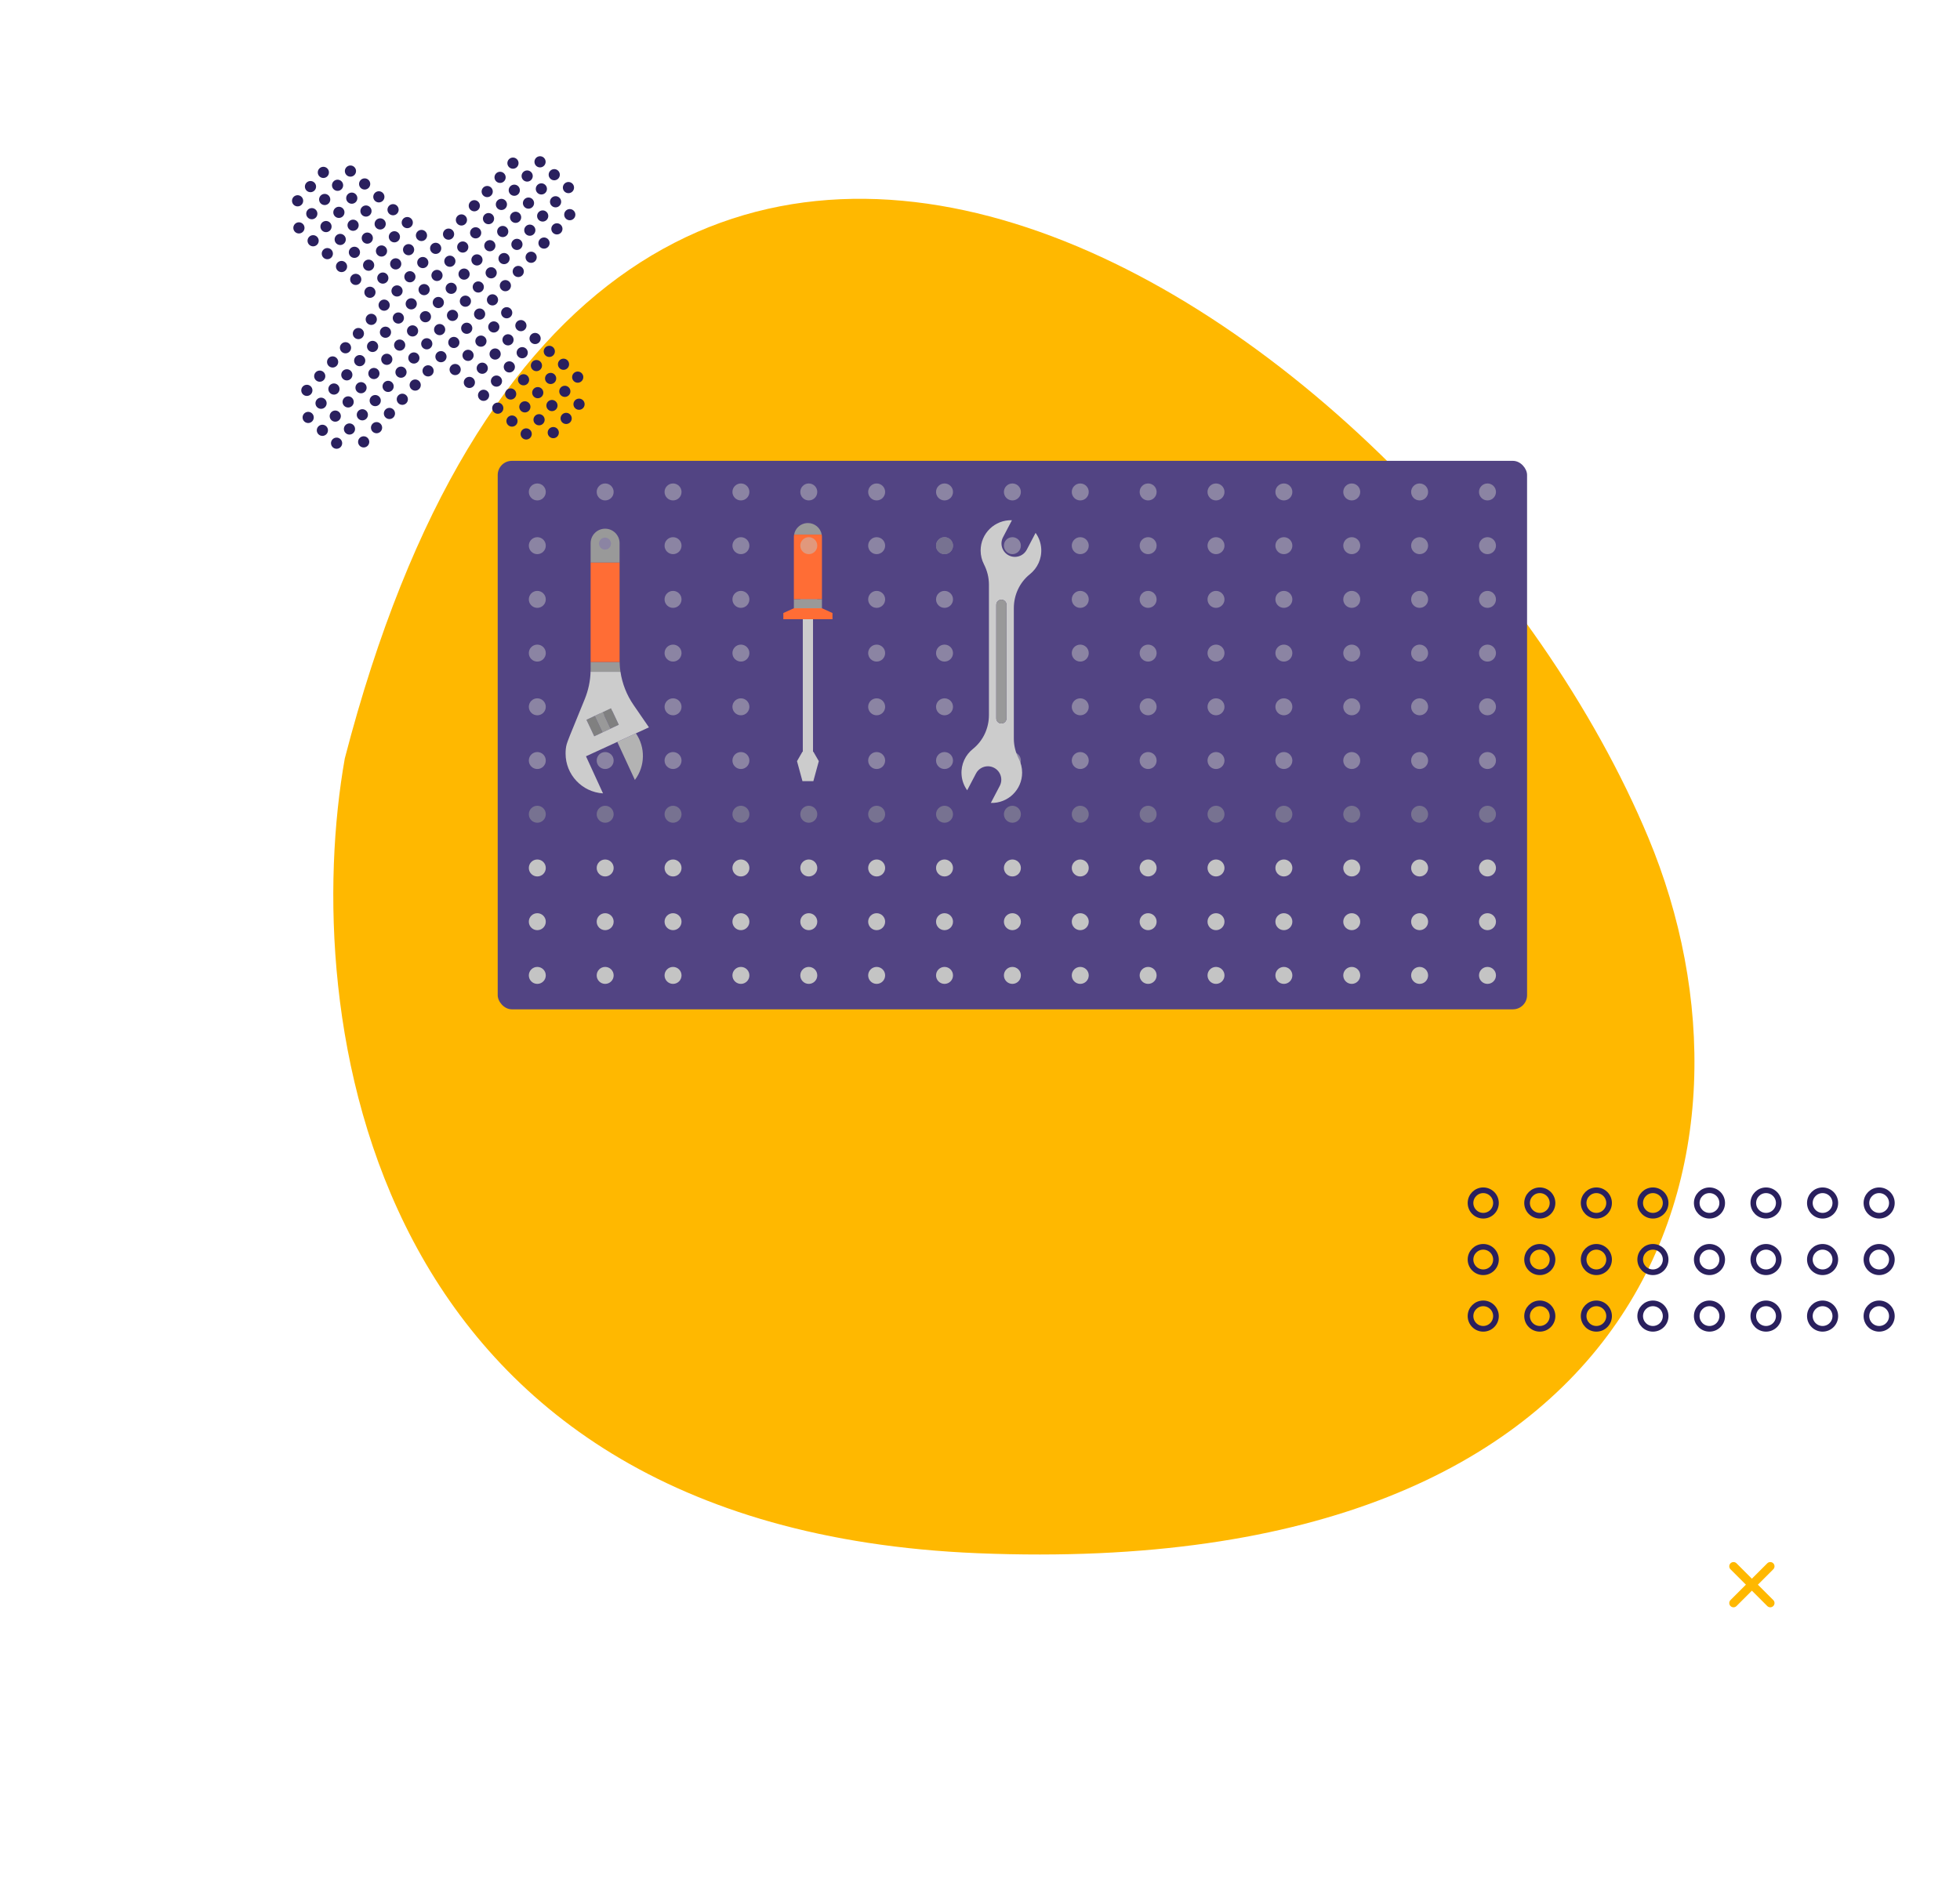 <svg width="639" height="616" viewBox="0 0 639 616" fill="none" xmlns="http://www.w3.org/2000/svg">
<path d="M318.771 506.499C117.72 498.257 97.82 329.665 112.413 247.305C198.293 -83.811 467.059 104.661 537.373 273.12C579.7 374.527 540.627 515.593 318.771 506.499Z" fill="#FFB800"/>
<circle cx="123.515" cy="64.188" r="1.823" transform="rotate(42.205 123.515 64.188)" fill="#2A205E"/>
<circle cx="119.316" cy="68.817" r="1.823" transform="rotate(42.205 119.316 68.817)" fill="#2A205E"/>
<circle cx="115.116" cy="73.449" r="1.823" transform="rotate(42.205 115.116 73.449)" fill="#2A205E"/>
<circle cx="110.917" cy="78.08" r="1.823" transform="rotate(42.205 110.917 78.08)" fill="#2A205E"/>
<circle cx="106.717" cy="82.711" r="1.823" transform="rotate(42.205 106.717 82.711)" fill="#2A205E"/>
<circle cx="185.76" cy="70" r="1.823" transform="rotate(42.205 185.76 70)" fill="#2A205E"/>
<circle cx="181.56" cy="74.631" r="1.823" transform="rotate(42.205 181.56 74.631)" fill="#2A205E"/>
<circle cx="177.36" cy="79.261" r="1.823" transform="rotate(42.205 177.36 79.261)" fill="#2A205E"/>
<circle cx="173.161" cy="83.892" r="1.823" transform="rotate(42.205 173.161 83.892)" fill="#2A205E"/>
<circle cx="168.961" cy="88.524" r="1.823" transform="rotate(42.205 168.961 88.524)" fill="#2A205E"/>
<circle cx="164.761" cy="93.154" r="1.823" transform="rotate(42.205 164.761 93.154)" fill="#2A205E"/>
<circle cx="160.562" cy="97.784" r="1.823" transform="rotate(42.205 160.562 97.784)" fill="#2A205E"/>
<circle cx="156.362" cy="102.415" r="1.823" transform="rotate(42.205 156.362 102.415)" fill="#2A205E"/>
<circle cx="152.162" cy="107.047" r="1.823" transform="rotate(42.205 152.162 107.047)" fill="#2A205E"/>
<circle cx="147.962" cy="111.677" r="1.823" transform="rotate(42.205 147.962 111.677)" fill="#2A205E"/>
<circle cx="143.763" cy="116.307" r="1.823" transform="rotate(42.205 143.763 116.307)" fill="#2A205E"/>
<circle cx="139.563" cy="120.937" r="1.823" transform="rotate(42.205 139.563 120.937)" fill="#2A205E"/>
<circle cx="135.364" cy="125.568" r="1.823" transform="rotate(42.205 135.364 125.568)" fill="#2A205E"/>
<circle cx="131.164" cy="130.202" r="1.823" transform="rotate(42.205 131.164 130.202)" fill="#2A205E"/>
<circle cx="126.964" cy="134.83" r="1.823" transform="rotate(42.205 126.964 134.83)" fill="#2A205E"/>
<circle cx="122.764" cy="139.461" r="1.823" transform="rotate(42.205 122.764 139.461)" fill="#2A205E"/>
<circle cx="118.565" cy="144.093" r="1.823" transform="rotate(42.205 118.565 144.093)" fill="#2A205E"/>
<circle cx="128.146" cy="68.386" r="1.823" transform="rotate(42.205 128.146 68.386)" fill="#2A205E"/>
<circle cx="123.947" cy="73.019" r="1.823" transform="rotate(42.205 123.947 73.019)" fill="#2A205E"/>
<circle cx="105.423" cy="56.217" r="1.823" transform="rotate(42.205 105.423 56.217)" fill="#2A205E"/>
<circle cx="119.746" cy="77.649" r="1.823" transform="rotate(42.205 119.746 77.649)" fill="#2A205E"/>
<circle cx="101.224" cy="60.85" r="1.823" transform="rotate(42.205 101.224 60.85)" fill="#2A205E"/>
<circle cx="115.547" cy="82.279" r="1.823" transform="rotate(42.205 115.547 82.279)" fill="#2A205E"/>
<circle cx="97.023" cy="65.481" r="1.823" transform="rotate(42.205 97.023 65.481)" fill="#2A205E"/>
<circle cx="111.347" cy="86.911" r="1.823" transform="rotate(42.205 111.347 86.911)" fill="#2A205E"/>
<circle cx="165.192" cy="101.984" r="1.823" transform="rotate(42.205 165.192 101.984)" fill="#2A205E"/>
<circle cx="160.992" cy="106.615" r="1.823" transform="rotate(42.205 160.992 106.615)" fill="#2A205E"/>
<circle cx="156.793" cy="111.245" r="1.823" transform="rotate(42.205 156.793 111.245)" fill="#2A205E"/>
<circle cx="152.594" cy="115.877" r="1.823" transform="rotate(42.205 152.594 115.877)" fill="#2A205E"/>
<circle cx="148.393" cy="120.506" r="1.823" transform="rotate(42.205 148.393 120.506)" fill="#2A205E"/>
<circle cx="132.777" cy="72.587" r="1.823" transform="rotate(42.205 132.777 72.587)" fill="#2A205E"/>
<circle cx="114.253" cy="55.786" r="1.823" transform="rotate(42.205 114.253 55.786)" fill="#2A205E"/>
<circle cx="128.577" cy="77.217" r="1.823" transform="rotate(42.205 128.577 77.217)" fill="#2A205E"/>
<circle cx="110.054" cy="60.419" r="1.823" transform="rotate(42.205 110.054 60.419)" fill="#2A205E"/>
<circle cx="124.377" cy="81.848" r="1.823" transform="rotate(42.205 124.377 81.848)" fill="#2A205E"/>
<circle cx="105.855" cy="65.05" r="1.823" transform="rotate(42.205 105.855 65.05)" fill="#2A205E"/>
<circle cx="120.178" cy="86.48" r="1.823" transform="rotate(42.205 120.178 86.48)" fill="#2A205E"/>
<circle cx="101.655" cy="69.68" r="1.823" transform="rotate(42.205 101.655 69.68)" fill="#2A205E"/>
<circle cx="115.978" cy="91.111" r="1.823" transform="rotate(42.205 115.978 91.111)" fill="#2A205E"/>
<circle cx="97.455" cy="74.312" r="1.823" transform="rotate(42.205 97.455 74.312)" fill="#2A205E"/>
<circle cx="169.823" cy="106.184" r="1.823" transform="rotate(42.205 169.823 106.184)" fill="#2A205E"/>
<circle cx="165.623" cy="110.814" r="1.823" transform="rotate(42.205 165.623 110.814)" fill="#2A205E"/>
<circle cx="161.423" cy="115.445" r="1.823" transform="rotate(42.205 161.423 115.445)" fill="#2A205E"/>
<circle cx="157.224" cy="120.075" r="1.823" transform="rotate(42.205 157.224 120.075)" fill="#2A205E"/>
<circle cx="153.024" cy="124.706" r="1.823" transform="rotate(42.205 153.024 124.706)" fill="#2A205E"/>
<circle cx="137.408" cy="76.787" r="1.823" transform="rotate(42.205 137.408 76.787)" fill="#2A205E"/>
<circle cx="118.885" cy="59.988" r="1.823" transform="rotate(42.205 118.885 59.988)" fill="#2A205E"/>
<circle cx="133.208" cy="81.418" r="1.823" transform="rotate(42.205 133.208 81.418)" fill="#2A205E"/>
<circle cx="114.685" cy="64.619" r="1.823" transform="rotate(42.205 114.685 64.619)" fill="#2A205E"/>
<circle cx="129.009" cy="86.048" r="1.823" transform="rotate(42.205 129.009 86.048)" fill="#2A205E"/>
<circle cx="110.485" cy="69.249" r="1.823" transform="rotate(42.205 110.485 69.249)" fill="#2A205E"/>
<circle cx="124.808" cy="90.679" r="1.823" transform="rotate(42.205 124.808 90.679)" fill="#2A205E"/>
<circle cx="106.286" cy="73.881" r="1.823" transform="rotate(42.205 106.286 73.881)" fill="#2A205E"/>
<circle cx="120.609" cy="95.31" r="1.823" transform="rotate(42.205 120.609 95.31)" fill="#2A205E"/>
<circle cx="102.086" cy="78.51" r="1.823" transform="rotate(42.205 102.086 78.51)" fill="#2A205E"/>
<circle cx="174.454" cy="110.383" r="1.823" transform="rotate(42.205 174.454 110.383)" fill="#2A205E"/>
<circle cx="170.254" cy="115.014" r="1.823" transform="rotate(42.205 170.254 115.014)" fill="#2A205E"/>
<circle cx="166.054" cy="119.644" r="1.823" transform="rotate(42.205 166.054 119.644)" fill="#2A205E"/>
<circle cx="161.855" cy="124.275" r="1.823" transform="rotate(42.205 161.855 124.275)" fill="#2A205E"/>
<circle cx="157.655" cy="128.908" r="1.823" transform="rotate(42.205 157.655 128.908)" fill="#2A205E"/>
<circle cx="167.237" cy="53.199" r="1.823" transform="rotate(42.205 167.237 53.199)" fill="#2A205E"/>
<circle cx="163.037" cy="57.832" r="1.823" transform="rotate(42.205 163.037 57.832)" fill="#2A205E"/>
<circle cx="158.837" cy="62.463" r="1.823" transform="rotate(42.205 158.837 62.463)" fill="#2A205E"/>
<circle cx="154.637" cy="67.093" r="1.823" transform="rotate(42.205 154.637 67.093)" fill="#2A205E"/>
<circle cx="150.438" cy="71.725" r="1.823" transform="rotate(42.205 150.438 71.725)" fill="#2A205E"/>
<circle cx="146.238" cy="76.355" r="1.823" transform="rotate(42.205 146.238 76.355)" fill="#2A205E"/>
<circle cx="142.039" cy="80.986" r="1.823" transform="rotate(42.205 142.039 80.986)" fill="#2A205E"/>
<circle cx="137.839" cy="85.617" r="1.823" transform="rotate(42.205 137.839 85.617)" fill="#2A205E"/>
<circle cx="133.639" cy="90.248" r="1.823" transform="rotate(42.205 133.639 90.248)" fill="#2A205E"/>
<circle cx="129.44" cy="94.878" r="1.823" transform="rotate(42.205 129.44 94.878)" fill="#2A205E"/>
<circle cx="125.24" cy="99.509" r="1.823" transform="rotate(42.205 125.24 99.509)" fill="#2A205E"/>
<circle cx="121.041" cy="104.139" r="1.823" transform="rotate(42.205 121.041 104.139)" fill="#2A205E"/>
<circle cx="116.841" cy="108.771" r="1.823" transform="rotate(42.205 116.841 108.771)" fill="#2A205E"/>
<circle cx="112.641" cy="113.401" r="1.823" transform="rotate(42.205 112.641 113.401)" fill="#2A205E"/>
<circle cx="108.442" cy="118.031" r="1.823" transform="rotate(42.205 108.442 118.031)" fill="#2A205E"/>
<circle cx="104.241" cy="122.662" r="1.823" transform="rotate(42.205 104.241 122.662)" fill="#2A205E"/>
<circle cx="100.041" cy="127.293" r="1.823" transform="rotate(42.205 100.041 127.293)" fill="#2A205E"/>
<circle cx="179.084" cy="114.583" r="1.823" transform="rotate(42.205 179.084 114.583)" fill="#2A205E"/>
<circle cx="174.885" cy="119.213" r="1.823" transform="rotate(42.205 174.885 119.213)" fill="#2A205E"/>
<circle cx="170.685" cy="123.844" r="1.823" transform="rotate(42.205 170.685 123.844)" fill="#2A205E"/>
<circle cx="166.486" cy="128.477" r="1.823" transform="rotate(42.205 166.486 128.477)" fill="#2A205E"/>
<circle cx="162.285" cy="133.106" r="1.823" transform="rotate(42.205 162.285 133.106)" fill="#2A205E"/>
<circle cx="176.066" cy="52.768" r="1.823" transform="rotate(42.205 176.066 52.768)" fill="#2A205E"/>
<circle cx="171.867" cy="57.401" r="1.823" transform="rotate(42.205 171.867 57.401)" fill="#2A205E"/>
<circle cx="167.668" cy="62.032" r="1.823" transform="rotate(42.205 167.668 62.032)" fill="#2A205E"/>
<circle cx="163.468" cy="66.662" r="1.823" transform="rotate(42.205 163.468 66.662)" fill="#2A205E"/>
<circle cx="159.268" cy="71.294" r="1.823" transform="rotate(42.205 159.268 71.294)" fill="#2A205E"/>
<circle cx="155.069" cy="75.924" r="1.823" transform="rotate(42.205 155.069 75.924)" fill="#2A205E"/>
<circle cx="150.869" cy="80.555" r="1.823" transform="rotate(42.205 150.869 80.555)" fill="#2A205E"/>
<circle cx="146.669" cy="85.186" r="1.823" transform="rotate(42.205 146.669 85.186)" fill="#2A205E"/>
<circle cx="142.469" cy="89.817" r="1.823" transform="rotate(42.205 142.469 89.817)" fill="#2A205E"/>
<circle cx="138.27" cy="94.447" r="1.823" transform="rotate(42.205 138.27 94.447)" fill="#2A205E"/>
<circle cx="134.071" cy="99.078" r="1.823" transform="rotate(42.205 134.071 99.078)" fill="#2A205E"/>
<circle cx="129.871" cy="103.708" r="1.823" transform="rotate(42.205 129.871 103.708)" fill="#2A205E"/>
<circle cx="125.671" cy="108.34" r="1.823" transform="rotate(42.205 125.671 108.34)" fill="#2A205E"/>
<circle cx="121.471" cy="112.97" r="1.823" transform="rotate(42.205 121.471 112.97)" fill="#2A205E"/>
<circle cx="117.271" cy="117.601" r="1.823" transform="rotate(42.205 117.271 117.601)" fill="#2A205E"/>
<circle cx="113.072" cy="122.231" r="1.823" transform="rotate(42.205 113.072 122.231)" fill="#2A205E"/>
<circle cx="108.873" cy="126.861" r="1.823" transform="rotate(42.205 108.873 126.861)" fill="#2A205E"/>
<circle cx="104.672" cy="131.495" r="1.823" transform="rotate(42.205 104.672 131.495)" fill="#2A205E"/>
<circle cx="100.472" cy="136.124" r="1.823" transform="rotate(42.205 100.472 136.124)" fill="#2A205E"/>
<circle cx="183.716" cy="118.781" r="1.823" transform="rotate(42.205 183.716 118.781)" fill="#2A205E"/>
<circle cx="179.516" cy="123.412" r="1.823" transform="rotate(42.205 179.516 123.412)" fill="#2A205E"/>
<circle cx="175.317" cy="128.046" r="1.823" transform="rotate(42.205 175.317 128.046)" fill="#2A205E"/>
<circle cx="171.117" cy="132.675" r="1.823" transform="rotate(42.205 171.117 132.675)" fill="#2A205E"/>
<circle cx="166.917" cy="137.306" r="1.823" transform="rotate(42.205 166.917 137.306)" fill="#2A205E"/>
<circle cx="180.698" cy="56.97" r="1.823" transform="rotate(42.205 180.698 56.97)" fill="#2A205E"/>
<circle cx="176.498" cy="61.602" r="1.823" transform="rotate(42.205 176.498 61.602)" fill="#2A205E"/>
<circle cx="172.298" cy="66.231" r="1.823" transform="rotate(42.205 172.298 66.231)" fill="#2A205E"/>
<circle cx="168.099" cy="70.863" r="1.823" transform="rotate(42.205 168.099 70.863)" fill="#2A205E"/>
<circle cx="163.899" cy="75.493" r="1.823" transform="rotate(42.205 163.899 75.493)" fill="#2A205E"/>
<circle cx="159.699" cy="80.123" r="1.823" transform="rotate(42.205 159.699 80.123)" fill="#2A205E"/>
<circle cx="155.5" cy="84.755" r="1.823" transform="rotate(42.205 155.5 84.755)" fill="#2A205E"/>
<circle cx="151.3" cy="89.386" r="1.823" transform="rotate(42.205 151.3 89.386)" fill="#2A205E"/>
<circle cx="147.1" cy="94.016" r="1.823" transform="rotate(42.205 147.1 94.016)" fill="#2A205E"/>
<circle cx="142.9" cy="98.647" r="1.823" transform="rotate(42.205 142.9 98.647)" fill="#2A205E"/>
<circle cx="138.7" cy="103.276" r="1.823" transform="rotate(42.205 138.7 103.276)" fill="#2A205E"/>
<circle cx="134.501" cy="107.908" r="1.823" transform="rotate(42.205 134.501 107.908)" fill="#2A205E"/>
<circle cx="130.302" cy="112.538" r="1.823" transform="rotate(42.205 130.302 112.538)" fill="#2A205E"/>
<circle cx="126.102" cy="117.17" r="1.823" transform="rotate(42.205 126.102 117.17)" fill="#2A205E"/>
<circle cx="121.902" cy="121.799" r="1.823" transform="rotate(42.205 121.902 121.799)" fill="#2A205E"/>
<circle cx="117.703" cy="126.43" r="1.823" transform="rotate(42.205 117.703 126.43)" fill="#2A205E"/>
<circle cx="113.502" cy="131.063" r="1.823" transform="rotate(42.205 113.502 131.063)" fill="#2A205E"/>
<circle cx="109.303" cy="135.693" r="1.823" transform="rotate(42.205 109.303 135.693)" fill="#2A205E"/>
<circle cx="105.104" cy="140.323" r="1.823" transform="rotate(42.205 105.104 140.323)" fill="#2A205E"/>
<circle cx="188.347" cy="122.981" r="1.823" transform="rotate(42.205 188.347 122.981)" fill="#2A205E"/>
<circle cx="184.147" cy="127.615" r="1.823" transform="rotate(42.205 184.147 127.615)" fill="#2A205E"/>
<circle cx="179.947" cy="132.244" r="1.823" transform="rotate(42.205 179.947 132.244)" fill="#2A205E"/>
<circle cx="175.748" cy="136.874" r="1.823" transform="rotate(42.205 175.748 136.874)" fill="#2A205E"/>
<circle cx="171.548" cy="141.505" r="1.823" transform="rotate(42.205 171.548 141.505)" fill="#2A205E"/>
<circle cx="181.129" cy="65.8" r="1.823" transform="rotate(42.205 181.129 65.8)" fill="#2A205E"/>
<circle cx="185.329" cy="61.17" r="1.823" transform="rotate(42.205 185.329 61.17)" fill="#2A205E"/>
<circle cx="176.929" cy="70.432" r="1.823" transform="rotate(42.205 176.929 70.432)" fill="#2A205E"/>
<circle cx="172.73" cy="75.062" r="1.823" transform="rotate(42.205 172.73 75.062)" fill="#2A205E"/>
<circle cx="168.53" cy="79.693" r="1.823" transform="rotate(42.205 168.53 79.693)" fill="#2A205E"/>
<circle cx="164.33" cy="84.323" r="1.823" transform="rotate(42.205 164.33 84.323)" fill="#2A205E"/>
<circle cx="160.13" cy="88.954" r="1.823" transform="rotate(42.205 160.13 88.954)" fill="#2A205E"/>
<circle cx="155.93" cy="93.585" r="1.823" transform="rotate(42.205 155.93 93.585)" fill="#2A205E"/>
<circle cx="151.731" cy="98.216" r="1.823" transform="rotate(42.205 151.731 98.216)" fill="#2A205E"/>
<circle cx="147.532" cy="102.846" r="1.823" transform="rotate(42.205 147.532 102.846)" fill="#2A205E"/>
<circle cx="143.332" cy="107.477" r="1.823" transform="rotate(42.205 143.332 107.477)" fill="#2A205E"/>
<circle cx="139.132" cy="112.108" r="1.823" transform="rotate(42.205 139.132 112.108)" fill="#2A205E"/>
<circle cx="134.932" cy="116.739" r="1.823" transform="rotate(42.205 134.932 116.739)" fill="#2A205E"/>
<circle cx="130.733" cy="121.368" r="1.823" transform="rotate(42.205 130.733 121.368)" fill="#2A205E"/>
<circle cx="126.533" cy="125.999" r="1.823" transform="rotate(42.205 126.533 125.999)" fill="#2A205E"/>
<circle cx="122.333" cy="130.633" r="1.823" transform="rotate(42.205 122.333 130.633)" fill="#2A205E"/>
<circle cx="118.134" cy="135.261" r="1.823" transform="rotate(42.205 118.134 135.261)" fill="#2A205E"/>
<circle cx="113.933" cy="139.892" r="1.823" transform="rotate(42.205 113.933 139.892)" fill="#2A205E"/>
<circle cx="109.735" cy="144.523" r="1.823" transform="rotate(42.205 109.735 144.523)" fill="#2A205E"/>
<circle cx="188.778" cy="131.812" r="1.823" transform="rotate(42.205 188.778 131.812)" fill="#2A205E"/>
<circle cx="184.578" cy="136.443" r="1.823" transform="rotate(42.205 184.578 136.443)" fill="#2A205E"/>
<circle cx="180.378" cy="141.074" r="1.823" transform="rotate(42.205 180.378 141.074)" fill="#2A205E"/>
<circle cx="483.567" cy="392.293" r="4.149" stroke="#2A205E" stroke-width="1.844"/>
<circle cx="502.006" cy="392.293" r="4.149" stroke="#2A205E" stroke-width="1.844"/>
<circle cx="520.445" cy="392.293" r="4.149" stroke="#2A205E" stroke-width="1.844"/>
<circle cx="538.884" cy="392.293" r="4.149" stroke="#2A205E" stroke-width="1.844"/>
<circle cx="557.323" cy="392.293" r="4.149" stroke="#2A205E" stroke-width="1.844"/>
<circle cx="575.762" cy="392.293" r="4.149" stroke="#2A205E" stroke-width="1.844"/>
<circle cx="594.201" cy="392.293" r="4.149" stroke="#2A205E" stroke-width="1.844"/>
<circle cx="612.641" cy="392.293" r="4.149" stroke="#2A205E" stroke-width="1.844"/>
<circle cx="483.567" cy="410.732" r="4.149" stroke="#2A205E" stroke-width="1.844"/>
<circle cx="502.006" cy="410.732" r="4.149" stroke="#2A205E" stroke-width="1.844"/>
<circle cx="520.445" cy="410.732" r="4.149" stroke="#2A205E" stroke-width="1.844"/>
<circle cx="538.884" cy="410.732" r="4.149" stroke="#2A205E" stroke-width="1.844"/>
<circle cx="557.323" cy="410.732" r="4.149" stroke="#2A205E" stroke-width="1.844"/>
<circle cx="575.762" cy="410.732" r="4.149" stroke="#2A205E" stroke-width="1.844"/>
<circle cx="594.201" cy="410.732" r="4.149" stroke="#2A205E" stroke-width="1.844"/>
<circle cx="612.641" cy="410.732" r="4.149" stroke="#2A205E" stroke-width="1.844"/>
<circle cx="483.567" cy="429.171" r="4.149" stroke="#2A205E" stroke-width="1.844"/>
<circle cx="502.006" cy="429.171" r="4.149" stroke="#2A205E" stroke-width="1.844"/>
<circle cx="520.445" cy="429.171" r="4.149" stroke="#2A205E" stroke-width="1.844"/>
<circle cx="538.884" cy="429.171" r="4.149" stroke="#2A205E" stroke-width="1.844"/>
<circle cx="557.323" cy="429.171" r="4.149" stroke="#2A205E" stroke-width="1.844"/>
<circle cx="575.762" cy="429.171" r="4.149" stroke="#2A205E" stroke-width="1.844"/>
<circle cx="594.201" cy="429.171" r="4.149" stroke="#2A205E" stroke-width="1.844"/>
<circle cx="612.641" cy="429.171" r="4.149" stroke="#2A205E" stroke-width="1.844"/>
<g filter="url(#filter0_d)">
<rect x="162.264" y="150.279" width="335.592" height="178.86" rx="4.61" fill="#524483"/>
<circle cx="175.172" cy="160.421" r="2.766" fill="#C4C4C4" fill-opacity="0.5"/>
<circle cx="197.299" cy="160.421" r="2.766" fill="#C4C4C4" fill-opacity="0.5"/>
<circle cx="219.426" cy="160.421" r="2.766" fill="#C4C4C4" fill-opacity="0.5"/>
<circle cx="241.553" cy="160.421" r="2.766" fill="#C4C4C4" fill-opacity="0.5"/>
<circle cx="263.68" cy="160.421" r="2.766" fill="#C4C4C4" fill-opacity="0.5"/>
<circle cx="285.807" cy="160.421" r="2.766" fill="#C4C4C4" fill-opacity="0.5"/>
<circle cx="307.934" cy="160.421" r="2.766" fill="#C4C4C4" fill-opacity="0.5"/>
<circle cx="330.061" cy="160.421" r="2.766" fill="#C4C4C4" fill-opacity="0.5"/>
<circle cx="352.188" cy="160.421" r="2.766" fill="#C4C4C4" fill-opacity="0.5"/>
<circle cx="374.315" cy="160.421" r="2.766" fill="#C4C4C4" fill-opacity="0.5"/>
<circle cx="396.442" cy="160.421" r="2.766" fill="#C4C4C4" fill-opacity="0.5"/>
<circle cx="418.569" cy="160.421" r="2.766" fill="#C4C4C4" fill-opacity="0.5"/>
<circle cx="440.696" cy="160.421" r="2.766" fill="#C4C4C4" fill-opacity="0.5"/>
<circle cx="462.823" cy="160.421" r="2.766" fill="#C4C4C4" fill-opacity="0.5"/>
<circle cx="484.949" cy="160.421" r="2.766" fill="#C4C4C4" fill-opacity="0.5"/>
<circle cx="175.172" cy="177.938" r="2.766" fill="#C4C4C4" fill-opacity="0.5"/>
<circle cx="197.299" cy="177.938" r="2.766" fill="#C4C4C4" fill-opacity="0.5"/>
<circle cx="219.426" cy="177.938" r="2.766" fill="#C4C4C4" fill-opacity="0.5"/>
<circle cx="241.553" cy="177.938" r="2.766" fill="#C4C4C4" fill-opacity="0.5"/>
<circle cx="263.68" cy="177.938" r="2.766" fill="#C4C4C4" fill-opacity="0.5"/>
<circle cx="285.807" cy="177.938" r="2.766" fill="#C4C4C4" fill-opacity="0.5"/>
<circle cx="307.934" cy="177.938" r="2.766" fill="#C4C4C4" fill-opacity="0.5"/>
<circle cx="330.061" cy="177.938" r="2.766" fill="#C4C4C4" fill-opacity="0.5"/>
<circle cx="352.188" cy="177.938" r="2.766" fill="#C4C4C4" fill-opacity="0.5"/>
<circle cx="374.315" cy="177.938" r="2.766" fill="#C4C4C4" fill-opacity="0.5"/>
<circle cx="396.442" cy="177.938" r="2.766" fill="#C4C4C4" fill-opacity="0.5"/>
<circle cx="418.569" cy="177.938" r="2.766" fill="#C4C4C4" fill-opacity="0.5"/>
<circle cx="440.696" cy="177.938" r="2.766" fill="#C4C4C4" fill-opacity="0.5"/>
<circle cx="462.823" cy="177.938" r="2.766" fill="#C4C4C4" fill-opacity="0.5"/>
<circle cx="484.949" cy="177.938" r="2.766" fill="#C4C4C4" fill-opacity="0.5"/>
<circle cx="175.172" cy="195.455" r="2.766" fill="#C4C4C4" fill-opacity="0.5"/>
<circle cx="197.299" cy="195.455" r="2.766" fill="#C4C4C4" fill-opacity="0.5"/>
<circle cx="219.426" cy="195.455" r="2.766" fill="#C4C4C4" fill-opacity="0.5"/>
<circle cx="241.553" cy="195.455" r="2.766" fill="#C4C4C4" fill-opacity="0.5"/>
<circle cx="263.68" cy="195.455" r="2.766" fill="#C4C4C4" fill-opacity="0.5"/>
<circle cx="285.807" cy="195.455" r="2.766" fill="#C4C4C4" fill-opacity="0.5"/>
<circle cx="307.934" cy="195.455" r="2.766" fill="#C4C4C4" fill-opacity="0.5"/>
<circle cx="352.188" cy="195.455" r="2.766" fill="#C4C4C4" fill-opacity="0.5"/>
<circle cx="374.315" cy="195.455" r="2.766" fill="#C4C4C4" fill-opacity="0.5"/>
<circle cx="396.442" cy="195.455" r="2.766" fill="#C4C4C4" fill-opacity="0.5"/>
<circle cx="418.569" cy="195.455" r="2.766" fill="#C4C4C4" fill-opacity="0.5"/>
<circle cx="440.696" cy="195.455" r="2.766" fill="#C4C4C4" fill-opacity="0.5"/>
<circle cx="462.823" cy="195.455" r="2.766" fill="#C4C4C4" fill-opacity="0.5"/>
<circle cx="484.949" cy="195.455" r="2.766" fill="#C4C4C4" fill-opacity="0.5"/>
<circle cx="175.172" cy="230.489" r="2.766" fill="#C4C4C4" fill-opacity="0.5"/>
<circle cx="197.299" cy="230.489" r="2.766" fill="#C4C4C4" fill-opacity="0.5"/>
<circle cx="219.426" cy="230.489" r="2.766" fill="#C4C4C4" fill-opacity="0.5"/>
<circle cx="241.553" cy="230.489" r="2.766" fill="#C4C4C4" fill-opacity="0.5"/>
<circle cx="285.807" cy="230.489" r="2.766" fill="#C4C4C4" fill-opacity="0.5"/>
<circle cx="307.934" cy="230.489" r="2.766" fill="#C4C4C4" fill-opacity="0.5"/>
<circle cx="352.188" cy="230.489" r="2.766" fill="#C4C4C4" fill-opacity="0.5"/>
<circle cx="374.315" cy="230.489" r="2.766" fill="#C4C4C4" fill-opacity="0.5"/>
<circle cx="396.442" cy="230.489" r="2.766" fill="#C4C4C4" fill-opacity="0.5"/>
<circle cx="418.569" cy="230.489" r="2.766" fill="#C4C4C4" fill-opacity="0.5"/>
<circle cx="440.696" cy="230.489" r="2.766" fill="#C4C4C4" fill-opacity="0.5"/>
<circle cx="462.823" cy="230.489" r="2.766" fill="#C4C4C4" fill-opacity="0.5"/>
<circle cx="484.949" cy="230.489" r="2.766" fill="#C4C4C4" fill-opacity="0.5"/>
<circle cx="175.172" cy="248.006" r="2.766" fill="#C4C4C4" fill-opacity="0.5"/>
<circle cx="197.299" cy="248.006" r="2.766" fill="#C4C4C4" fill-opacity="0.5"/>
<circle cx="219.426" cy="248.006" r="2.766" fill="#C4C4C4" fill-opacity="0.5"/>
<circle cx="241.553" cy="248.006" r="2.766" fill="#C4C4C4" fill-opacity="0.5"/>
<circle cx="285.807" cy="248.006" r="2.766" fill="#C4C4C4" fill-opacity="0.5"/>
<circle cx="307.934" cy="248.006" r="2.766" fill="#C4C4C4" fill-opacity="0.5"/>
<circle cx="330.061" cy="248.006" r="2.766" fill="#C4C4C4" fill-opacity="0.5"/>
<circle cx="352.188" cy="248.006" r="2.766" fill="#C4C4C4" fill-opacity="0.5"/>
<circle cx="374.315" cy="248.006" r="2.766" fill="#C4C4C4" fill-opacity="0.5"/>
<circle cx="396.442" cy="248.006" r="2.766" fill="#C4C4C4" fill-opacity="0.5"/>
<circle cx="418.569" cy="248.006" r="2.766" fill="#C4C4C4" fill-opacity="0.5"/>
<circle cx="440.696" cy="248.006" r="2.766" fill="#C4C4C4" fill-opacity="0.5"/>
<circle cx="462.823" cy="248.006" r="2.766" fill="#C4C4C4" fill-opacity="0.5"/>
<circle cx="484.949" cy="248.006" r="2.766" fill="#C4C4C4" fill-opacity="0.5"/>
<circle cx="175.172" cy="265.524" r="2.766" fill="#777291"/>
<circle cx="197.299" cy="265.524" r="2.766" fill="#777291"/>
<circle cx="219.426" cy="265.524" r="2.766" fill="#777291"/>
<circle cx="241.553" cy="265.524" r="2.766" fill="#777291"/>
<circle cx="263.68" cy="265.524" r="2.766" fill="#777291"/>
<circle cx="285.807" cy="265.524" r="2.766" fill="#777291"/>
<circle cx="307.934" cy="265.524" r="2.766" fill="#777291"/>
<circle cx="330.061" cy="265.524" r="2.766" fill="#777291"/>
<circle cx="352.188" cy="265.524" r="2.766" fill="#777291"/>
<circle cx="374.315" cy="265.524" r="2.766" fill="#777291"/>
<circle cx="396.442" cy="265.524" r="2.766" fill="#777291"/>
<circle cx="418.569" cy="265.524" r="2.766" fill="#777291"/>
<circle cx="440.696" cy="265.524" r="2.766" fill="#777291"/>
<circle cx="462.823" cy="265.524" r="2.766" fill="#777291"/>
<circle cx="484.949" cy="265.524" r="2.766" fill="#777291"/>
<circle cx="175.172" cy="283.041" r="2.766" fill="#C4C4C4"/>
<circle cx="197.299" cy="283.041" r="2.766" fill="#C4C4C4"/>
<circle cx="219.426" cy="283.041" r="2.766" fill="#C4C4C4"/>
<circle cx="241.553" cy="283.041" r="2.766" fill="#C4C4C4"/>
<circle cx="263.68" cy="283.041" r="2.766" fill="#C4C4C4"/>
<circle cx="285.807" cy="283.041" r="2.766" fill="#C4C4C4"/>
<circle cx="307.934" cy="283.041" r="2.766" fill="#C4C4C4"/>
<circle cx="330.061" cy="283.041" r="2.766" fill="#C4C4C4"/>
<circle cx="352.188" cy="283.041" r="2.766" fill="#C4C4C4"/>
<circle cx="374.315" cy="283.041" r="2.766" fill="#C4C4C4"/>
<circle cx="396.442" cy="283.041" r="2.766" fill="#C4C4C4"/>
<circle cx="418.569" cy="283.041" r="2.766" fill="#C4C4C4"/>
<circle cx="440.696" cy="283.041" r="2.766" fill="#C4C4C4"/>
<circle cx="462.823" cy="283.041" r="2.766" fill="#C4C4C4"/>
<circle cx="484.949" cy="283.041" r="2.766" fill="#C4C4C4"/>
<circle cx="175.172" cy="300.558" r="2.766" fill="#C4C4C4"/>
<circle cx="197.299" cy="300.558" r="2.766" fill="#C4C4C4"/>
<circle cx="219.426" cy="300.558" r="2.766" fill="#C4C4C4"/>
<circle cx="241.553" cy="300.558" r="2.766" fill="#C4C4C4"/>
<circle cx="263.68" cy="300.558" r="2.766" fill="#C4C4C4"/>
<circle cx="285.807" cy="300.558" r="2.766" fill="#C4C4C4"/>
<circle cx="307.934" cy="300.558" r="2.766" fill="#C4C4C4"/>
<circle cx="330.061" cy="300.558" r="2.766" fill="#C4C4C4"/>
<circle cx="352.188" cy="300.558" r="2.766" fill="#C4C4C4"/>
<circle cx="374.315" cy="300.558" r="2.766" fill="#C4C4C4"/>
<circle cx="396.442" cy="300.558" r="2.766" fill="#C4C4C4"/>
<circle cx="418.569" cy="300.558" r="2.766" fill="#C4C4C4"/>
<circle cx="440.696" cy="300.558" r="2.766" fill="#C4C4C4"/>
<circle cx="462.823" cy="300.558" r="2.766" fill="#C4C4C4"/>
<circle cx="484.949" cy="300.558" r="2.766" fill="#C4C4C4"/>
<circle cx="175.172" cy="318.075" r="2.766" fill="#C4C4C4"/>
<circle cx="197.299" cy="318.075" r="2.766" fill="#C4C4C4"/>
<circle cx="219.426" cy="318.075" r="2.766" fill="#C4C4C4"/>
<circle cx="241.553" cy="318.075" r="2.766" fill="#C4C4C4"/>
<circle cx="263.68" cy="318.075" r="2.766" fill="#C4C4C4"/>
<circle cx="285.807" cy="318.075" r="2.766" fill="#C4C4C4"/>
<circle cx="307.934" cy="318.075" r="2.766" fill="#C4C4C4"/>
<circle cx="330.061" cy="318.075" r="2.766" fill="#C4C4C4"/>
<circle cx="352.188" cy="318.075" r="2.766" fill="#C4C4C4"/>
<circle cx="374.315" cy="318.075" r="2.766" fill="#C4C4C4"/>
<circle cx="396.442" cy="318.075" r="2.766" fill="#C4C4C4"/>
<circle cx="418.569" cy="318.075" r="2.766" fill="#C4C4C4"/>
<circle cx="440.696" cy="318.075" r="2.766" fill="#C4C4C4"/>
<circle cx="462.823" cy="318.075" r="2.766" fill="#C4C4C4"/>
<circle cx="484.949" cy="318.075" r="2.766" fill="#C4C4C4"/>
<circle cx="175.172" cy="212.972" r="2.766" fill="#C4C4C4" fill-opacity="0.5"/>
<circle cx="197.299" cy="212.972" r="2.766" fill="#C4C4C4" fill-opacity="0.5"/>
<circle cx="219.426" cy="212.972" r="2.766" fill="#C4C4C4" fill-opacity="0.5"/>
<circle cx="241.553" cy="212.972" r="2.766" fill="#C4C4C4" fill-opacity="0.5"/>
<circle cx="285.807" cy="212.972" r="2.766" fill="#C4C4C4" fill-opacity="0.5"/>
<circle cx="307.934" cy="212.972" r="2.766" fill="#C4C4C4" fill-opacity="0.5"/>
<circle cx="352.188" cy="212.972" r="2.766" fill="#C4C4C4" fill-opacity="0.5"/>
<circle cx="374.315" cy="212.972" r="2.766" fill="#C4C4C4" fill-opacity="0.5"/>
<circle cx="396.442" cy="212.972" r="2.766" fill="#C4C4C4" fill-opacity="0.5"/>
<circle cx="418.569" cy="212.972" r="2.766" fill="#C4C4C4" fill-opacity="0.5"/>
<circle cx="440.696" cy="212.972" r="2.766" fill="#C4C4C4" fill-opacity="0.5"/>
<circle cx="462.823" cy="212.972" r="2.766" fill="#C4C4C4" fill-opacity="0.5"/>
<circle cx="484.949" cy="212.972" r="2.766" fill="#C4C4C4" fill-opacity="0.5"/>
</g>
<path d="M206.986 254.335L201.248 241.927L207.319 239.136V239.138C210.432 243.663 210.403 249.802 206.986 254.335Z" fill="#B3B3B3"/>
<path d="M199.017 237.536L196.507 232.214L199.202 230.944L201.741 236.331L199.048 237.6L199.017 237.536Z" fill="#808080"/>
<path d="M193.739 240.104L191.2 234.718L193.893 233.448L193.924 233.513L196.434 238.832L193.739 240.104Z" fill="#808080"/>
<path d="M193.924 233.513L193.893 233.448L196.507 232.214L199.017 237.536L199.048 237.6L196.434 238.832L193.924 233.513Z" fill="#999999"/>
<path d="M196.507 232.214L193.893 233.448L191.199 234.718L193.739 240.104L196.434 238.832L199.048 237.6L201.741 236.331L199.202 230.944L196.507 232.214ZM184.392 245.732C184.392 244.699 184.477 243.684 184.741 242.728C184.933 242.031 185.811 239.817 185.811 239.817L185.815 239.806L190.644 227.968C191.801 225.132 192.444 222.112 192.542 219.05L192.939 219.065H202.284C202.863 222.936 204.315 226.643 206.555 229.893L211.568 237.184L208.338 238.668L207.319 239.136L201.248 241.927L191.043 246.618L196.594 258.72C189.784 258.302 184.392 252.647 184.392 245.732Z" fill="#CCCCCC"/>
<path d="M192.559 183.466V177.128C192.559 174.52 194.671 172.406 197.279 172.406C198.584 172.406 199.762 172.935 200.617 173.79C201.47 174.643 201.999 175.823 201.999 177.128V183.466H201.745H193.069H192.559ZM195.289 177.272C195.289 178.352 196.163 179.228 197.246 179.228C198.326 179.228 199.202 178.352 199.202 177.272C199.202 176.192 198.326 175.316 197.246 175.316C196.163 175.316 195.289 176.192 195.289 177.272Z" fill="#999999"/>
<path d="M192.939 219.065L192.542 219.05C192.554 218.769 192.559 218.488 192.559 218.205V215.874H193.069H201.745L202.007 215.866C202.032 216.94 202.126 218.008 202.284 219.065H192.939Z" fill="#999999"/>
<path d="M192.559 215.874L192.559 183.465H193.068H201.745H201.999L201.999 215.239C201.999 215.448 202.001 215.656 202.007 215.866L201.745 215.874H193.068H192.559Z" fill="#FF6D35"/>
<path d="M339.458 178.871C339.677 182.262 338.184 185.313 335.762 187.248C332.415 189.923 330.53 194.027 330.53 198.31V240.838C330.53 243.141 331.102 245.402 332.153 247.452C332.846 248.802 333.235 250.332 333.235 251.953C333.235 257.519 328.636 262.008 323.031 261.831L325.941 256.282C327.062 254.145 326.238 251.504 324.099 250.382C323.451 250.043 322.756 249.88 322.072 249.88C320.5 249.88 318.981 250.732 318.198 252.222L315.322 257.708C314.271 256.249 313.607 254.497 313.486 252.605C313.268 249.217 314.76 246.163 317.183 244.228C320.529 241.553 322.413 237.451 322.413 233.166V190.638C322.413 188.337 321.843 186.074 320.792 184.024C320.099 182.676 319.707 181.146 319.707 179.525C319.707 173.957 324.309 169.468 329.914 169.645L327.004 175.194C325.882 177.331 326.706 179.974 328.844 181.094C329.493 181.433 330.186 181.596 330.871 181.596C332.444 181.596 333.964 180.744 334.746 179.254L337.622 173.768C338.671 175.227 339.337 176.979 339.458 178.871ZM328.136 234.261V197.215C328.136 196.295 327.391 195.55 326.471 195.55C326.013 195.55 325.597 195.735 325.295 196.037C324.994 196.339 324.806 196.755 324.806 197.215V234.261C324.806 235.181 325.553 235.926 326.471 235.926C327.391 235.926 328.136 235.181 328.136 234.261Z" fill="#CCCCCC"/>
<path d="M328.136 197.215V234.261C328.136 235.181 327.391 235.926 326.471 235.926C325.553 235.926 324.806 235.181 324.806 234.261V197.215C324.806 196.755 324.993 196.339 325.295 196.037C325.597 195.735 326.013 195.55 326.471 195.55C327.391 195.55 328.136 196.295 328.136 197.215Z" fill="#999999"/>
<path d="M255.382 201.932V199.907L258.816 198.347H267.973L271.407 199.907V201.932H265.06H261.73H255.382Z" fill="#FF6D35"/>
<path d="M258.816 195.433V175.141C258.816 174.835 258.845 174.537 258.904 174.248L259.233 174.308H267.661L267.888 174.267C267.944 174.55 267.974 174.841 267.974 175.141V195.433H267.661H259.233H258.816Z" fill="#FF6D35"/>
<path d="M258.816 198.347V195.433H259.233H267.661H267.974V198.347H258.816Z" fill="#999999"/>
<path d="M259.232 174.308L258.903 174.248C259.082 173.341 259.528 172.531 260.156 171.903C260.985 171.074 262.129 170.562 263.395 170.562C265.624 170.562 267.482 172.156 267.888 174.267L267.661 174.308H259.232Z" fill="#999999"/>
<path d="M261.617 254.727L259.84 248.208L261.617 245.13H261.73V201.932H265.06V245.13H265.172L266.949 248.208L265.172 254.727H261.617Z" fill="#CCCCCC"/>
<path d="M565.16 510.764L577.145 522.75" stroke="#FFB800" stroke-width="2.766" stroke-linecap="round" stroke-linejoin="round"/>
<path d="M577.145 510.764L565.16 522.75" stroke="#FFB800" stroke-width="2.766" stroke-linecap="round" stroke-linejoin="round"/>
<circle cx="307.934" cy="177.938" r="2.766" fill="#777291"/>
<circle cx="263.68" cy="177.938" r="2.766" fill="#C4C4C4" fill-opacity="0.5"/>
<defs>
<filter id="filter0_d" x="155.811" y="143.825" width="348.5" height="191.767" filterUnits="userSpaceOnUse" color-interpolation-filters="sRGB">
<feFlood flood-opacity="0" result="BackgroundImageFix"/>
<feColorMatrix in="SourceAlpha" type="matrix" values="0 0 0 0 0 0 0 0 0 0 0 0 0 0 0 0 0 0 127 0" result="hardAlpha"/>
<feOffset/>
<feGaussianBlur stdDeviation="3.227"/>
<feComposite in2="hardAlpha" operator="out"/>
<feColorMatrix type="matrix" values="0 0 0 0 0 0 0 0 0 0 0 0 0 0 0 0 0 0 0.15 0"/>
<feBlend mode="normal" in2="BackgroundImageFix" result="effect1_dropShadow"/>
<feBlend mode="normal" in="SourceGraphic" in2="effect1_dropShadow" result="shape"/>
</filter>
</defs>
</svg>
